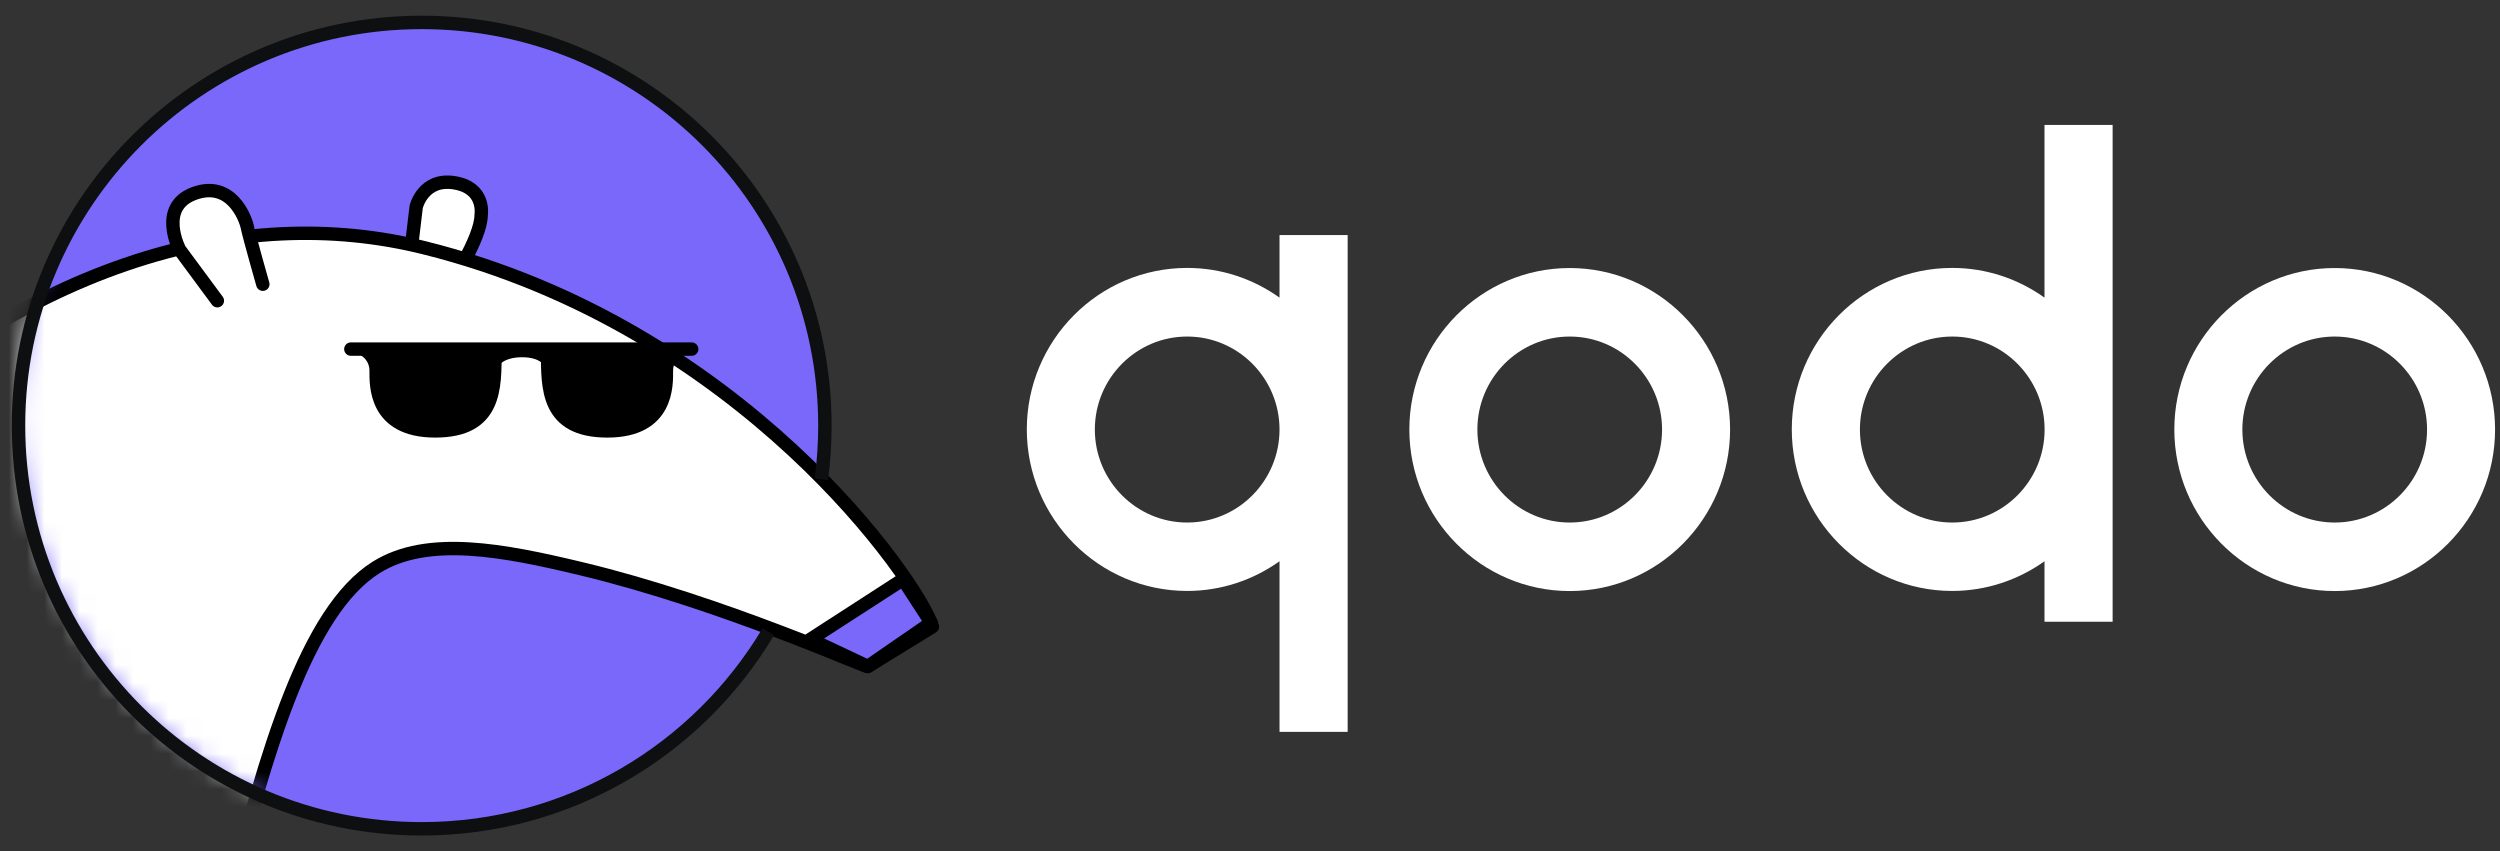<svg width="141" height="48" viewBox="0 0 141 48" fill="none" xmlns="http://www.w3.org/2000/svg">
<rect x="0" y="0" width="141" height="48" fill="#333333" stroke="none"/>
<g clip-path="url(#clip0_16329_2405)">
<path d="M88.532 15.117C83.542 15.117 79.487 19.207 79.487 24.226C79.487 29.245 83.548 33.335 88.532 33.335C93.516 33.335 97.577 29.245 97.577 24.226C97.577 19.207 93.516 15.117 88.532 15.117ZM88.532 29.471C85.661 29.471 83.324 27.118 83.324 24.226C83.324 21.335 85.661 18.981 88.532 18.981C91.403 18.981 93.74 21.335 93.74 24.226C93.74 27.118 91.403 29.471 88.532 29.471Z" fill="white"/>
<path d="M131.677 15.117C126.688 15.117 122.632 19.207 122.632 24.226C122.632 29.245 126.693 33.335 131.677 33.335C136.661 33.335 140.722 29.245 140.722 24.226C140.722 19.207 136.661 15.117 131.677 15.117ZM131.677 29.471C128.806 29.471 126.469 27.118 126.469 24.226C126.469 21.335 128.806 18.981 131.677 18.981C134.548 18.981 136.886 21.335 136.886 24.226C136.886 27.118 134.548 29.471 131.677 29.471Z" fill="white"/>
<path d="M72.165 16.786C70.69 15.735 68.9 15.111 66.957 15.111C61.967 15.111 57.912 19.201 57.912 24.22C57.912 29.239 61.973 33.329 66.957 33.329C68.894 33.329 70.69 32.705 72.165 31.654V41.276H76.008V13.259H72.165V16.786ZM66.957 29.471C64.086 29.471 61.749 27.118 61.749 24.226C61.749 21.335 64.086 18.981 66.957 18.981C69.828 18.981 72.165 21.335 72.165 24.226C72.165 27.118 69.828 29.471 66.957 29.471Z" fill="white"/>
<path d="M115.31 16.787C113.834 15.735 112.044 15.111 110.102 15.111C105.112 15.111 101.057 19.201 101.057 24.22C101.057 29.239 105.118 33.329 110.102 33.329C112.037 33.329 113.834 32.705 115.31 31.654V35.065H119.152V7.048H115.31V16.787ZM110.108 29.471C107.236 29.471 104.899 27.118 104.899 24.226C104.899 21.335 107.236 18.981 110.108 18.981C112.979 18.981 115.316 21.335 115.316 24.226C115.316 27.118 112.979 29.471 110.108 29.471Z" fill="white"/>
<path d="M23.783 46.492C36.343 46.492 46.524 36.311 46.524 23.752C46.524 11.193 36.343 1.011 23.783 1.011C11.224 1.011 1.043 11.193 1.043 23.752C1.043 36.311 11.224 46.492 23.783 46.492Z" fill="#7968FA"/>
<mask id="mask0_16329_2405" style="mask-type:alpha" maskUnits="userSpaceOnUse" x="1" y="0" width="55" height="47">
<path d="M55.241 31.963C55.241 44.906 37.421 46.871 24.478 46.871C11.535 46.871 1.043 36.378 1.043 23.435C1.043 10.492 11.535 0 24.478 0C37.421 0 55.241 19.02 55.241 31.963Z" fill="#D9D9D9"/>
</mask>
<g mask="url(#mask0_16329_2405)">
<path d="M22.999 15.642L23.473 11.666C23.473 11.666 23.861 10.023 25.63 10.309C27.399 10.596 27.137 12.119 27.137 12.119C27.137 13.476 25.277 16.22 25.277 16.22" fill="white"/>
<path d="M22.999 15.642L23.473 11.666C23.473 11.666 23.861 10.023 25.63 10.309C27.399 10.596 27.137 12.119 27.137 12.119C27.137 13.476 25.277 16.22 25.277 16.22" stroke="black" stroke-width="0.756" stroke-linecap="round" stroke-linejoin="round"/>
<path d="M52.588 35.347L48.944 37.589C49.03 37.739 40.779 33.995 32.796 32.08C28.416 31.029 24.117 30.185 21.219 31.999C13.347 36.93 12.117 63.741 4.824 74.346C4.824 74.346 5.892 81.444 4.93 88.581C3.619 98.292 -4.213 102.539 -4.878 102.559C8.745 101.79 8.271 106.62 8.271 106.62C8.271 106.62 0.353 106.631 -8.205 106.636C-10.362 106.636 -11.793 106.631 -12.06 106.62C-13.517 106.581 -11.929 102.243 -11.929 102.243C-13.754 101.273 -15.231 99.151 -15.815 97.528L-23.214 102.162L-20.89 106.641C-25.427 106.641 -28.773 106.636 -29.197 106.62C-30.653 106.581 -29.066 101.665 -29.066 101.665C-33.576 99.021 -34.761 91.873 -34.761 91.873C-34.761 91.873 -38.536 75.779 -29.822 54.874C-26.198 46.179 -20.896 36.473 -11.43 27.104C1.139 14.663 13.624 11.401 23.936 13.975C41.903 18.453 51.817 32.834 52.588 35.347Z" fill="white" stroke="black" stroke-width="0.756" stroke-linecap="round" stroke-linejoin="round"/>
<path d="M12.258 16.96L10.126 14.075C10.126 14.075 8.871 11.677 10.947 10.913C13.024 10.149 13.84 12.275 13.951 12.818C14.062 13.361 14.823 16.03 14.823 16.03" fill="white"/>
<path d="M12.258 16.96L10.126 14.075C10.126 14.075 8.871 11.677 10.947 10.913C13.024 10.149 13.84 12.275 13.951 12.818C14.062 13.361 14.823 16.03 14.823 16.03" stroke="black" stroke-width="0.756" stroke-linecap="round" stroke-linejoin="round"/>
<path d="M45.705 36.059L50.931 32.681L52.519 35.124L48.946 37.587L45.705 36.059Z" fill="#7A68FA" stroke="black" stroke-width="0.756" stroke-linecap="round" stroke-linejoin="round"/>
<path d="M20.65 19.789C20.65 19.789 21.215 20.14 21.215 20.91C21.215 21.678 21.109 24.302 24.546 24.302C27.984 24.302 27.913 21.855 27.913 19.824" fill="black"/>
<path d="M20.65 19.789C20.65 19.789 21.215 20.14 21.215 20.91C21.215 21.678 21.109 24.302 24.546 24.302C27.984 24.302 27.913 21.855 27.913 19.824" stroke="black" stroke-width="0.756" stroke-linecap="round" stroke-linejoin="round"/>
<path d="M38.15 19.789C38.15 19.789 37.585 20.14 37.585 20.91C37.585 21.678 37.691 24.302 34.254 24.302C30.816 24.302 30.887 21.855 30.887 19.824" fill="black"/>
<path d="M38.15 19.789C38.15 19.789 37.585 20.14 37.585 20.91C37.585 21.678 37.691 24.302 34.254 24.302C30.816 24.302 30.887 21.855 30.887 19.824" stroke="black" stroke-width="0.756" stroke-linecap="round" stroke-linejoin="round"/>
<path d="M19.788 19.689H39.011" stroke="black" stroke-width="0.756" stroke-linecap="round" stroke-linejoin="round"/>
<path d="M31.093 20.776C31.093 20.328 30.619 19.77 29.445 19.77C28.271 19.77 27.701 20.338 27.701 20.776" stroke="black" stroke-width="0.756" stroke-linecap="round" stroke-linejoin="round"/>
</g>
<path d="M46.324 27.036C46.456 26.045 46.524 25.032 46.524 24.004C46.524 11.445 36.343 1.264 23.783 1.264C11.224 1.264 1.043 11.445 1.043 24.004C1.043 36.564 11.224 46.745 23.783 46.745C32.096 46.745 39.367 42.285 43.333 35.627" stroke="#0E0F10" stroke-width="0.758"/>
</g>
<defs>
<clipPath id="clip0_16329_2405">
<rect width="140.87" height="48" fill="white"/>
</clipPath>
</defs>
</svg>
